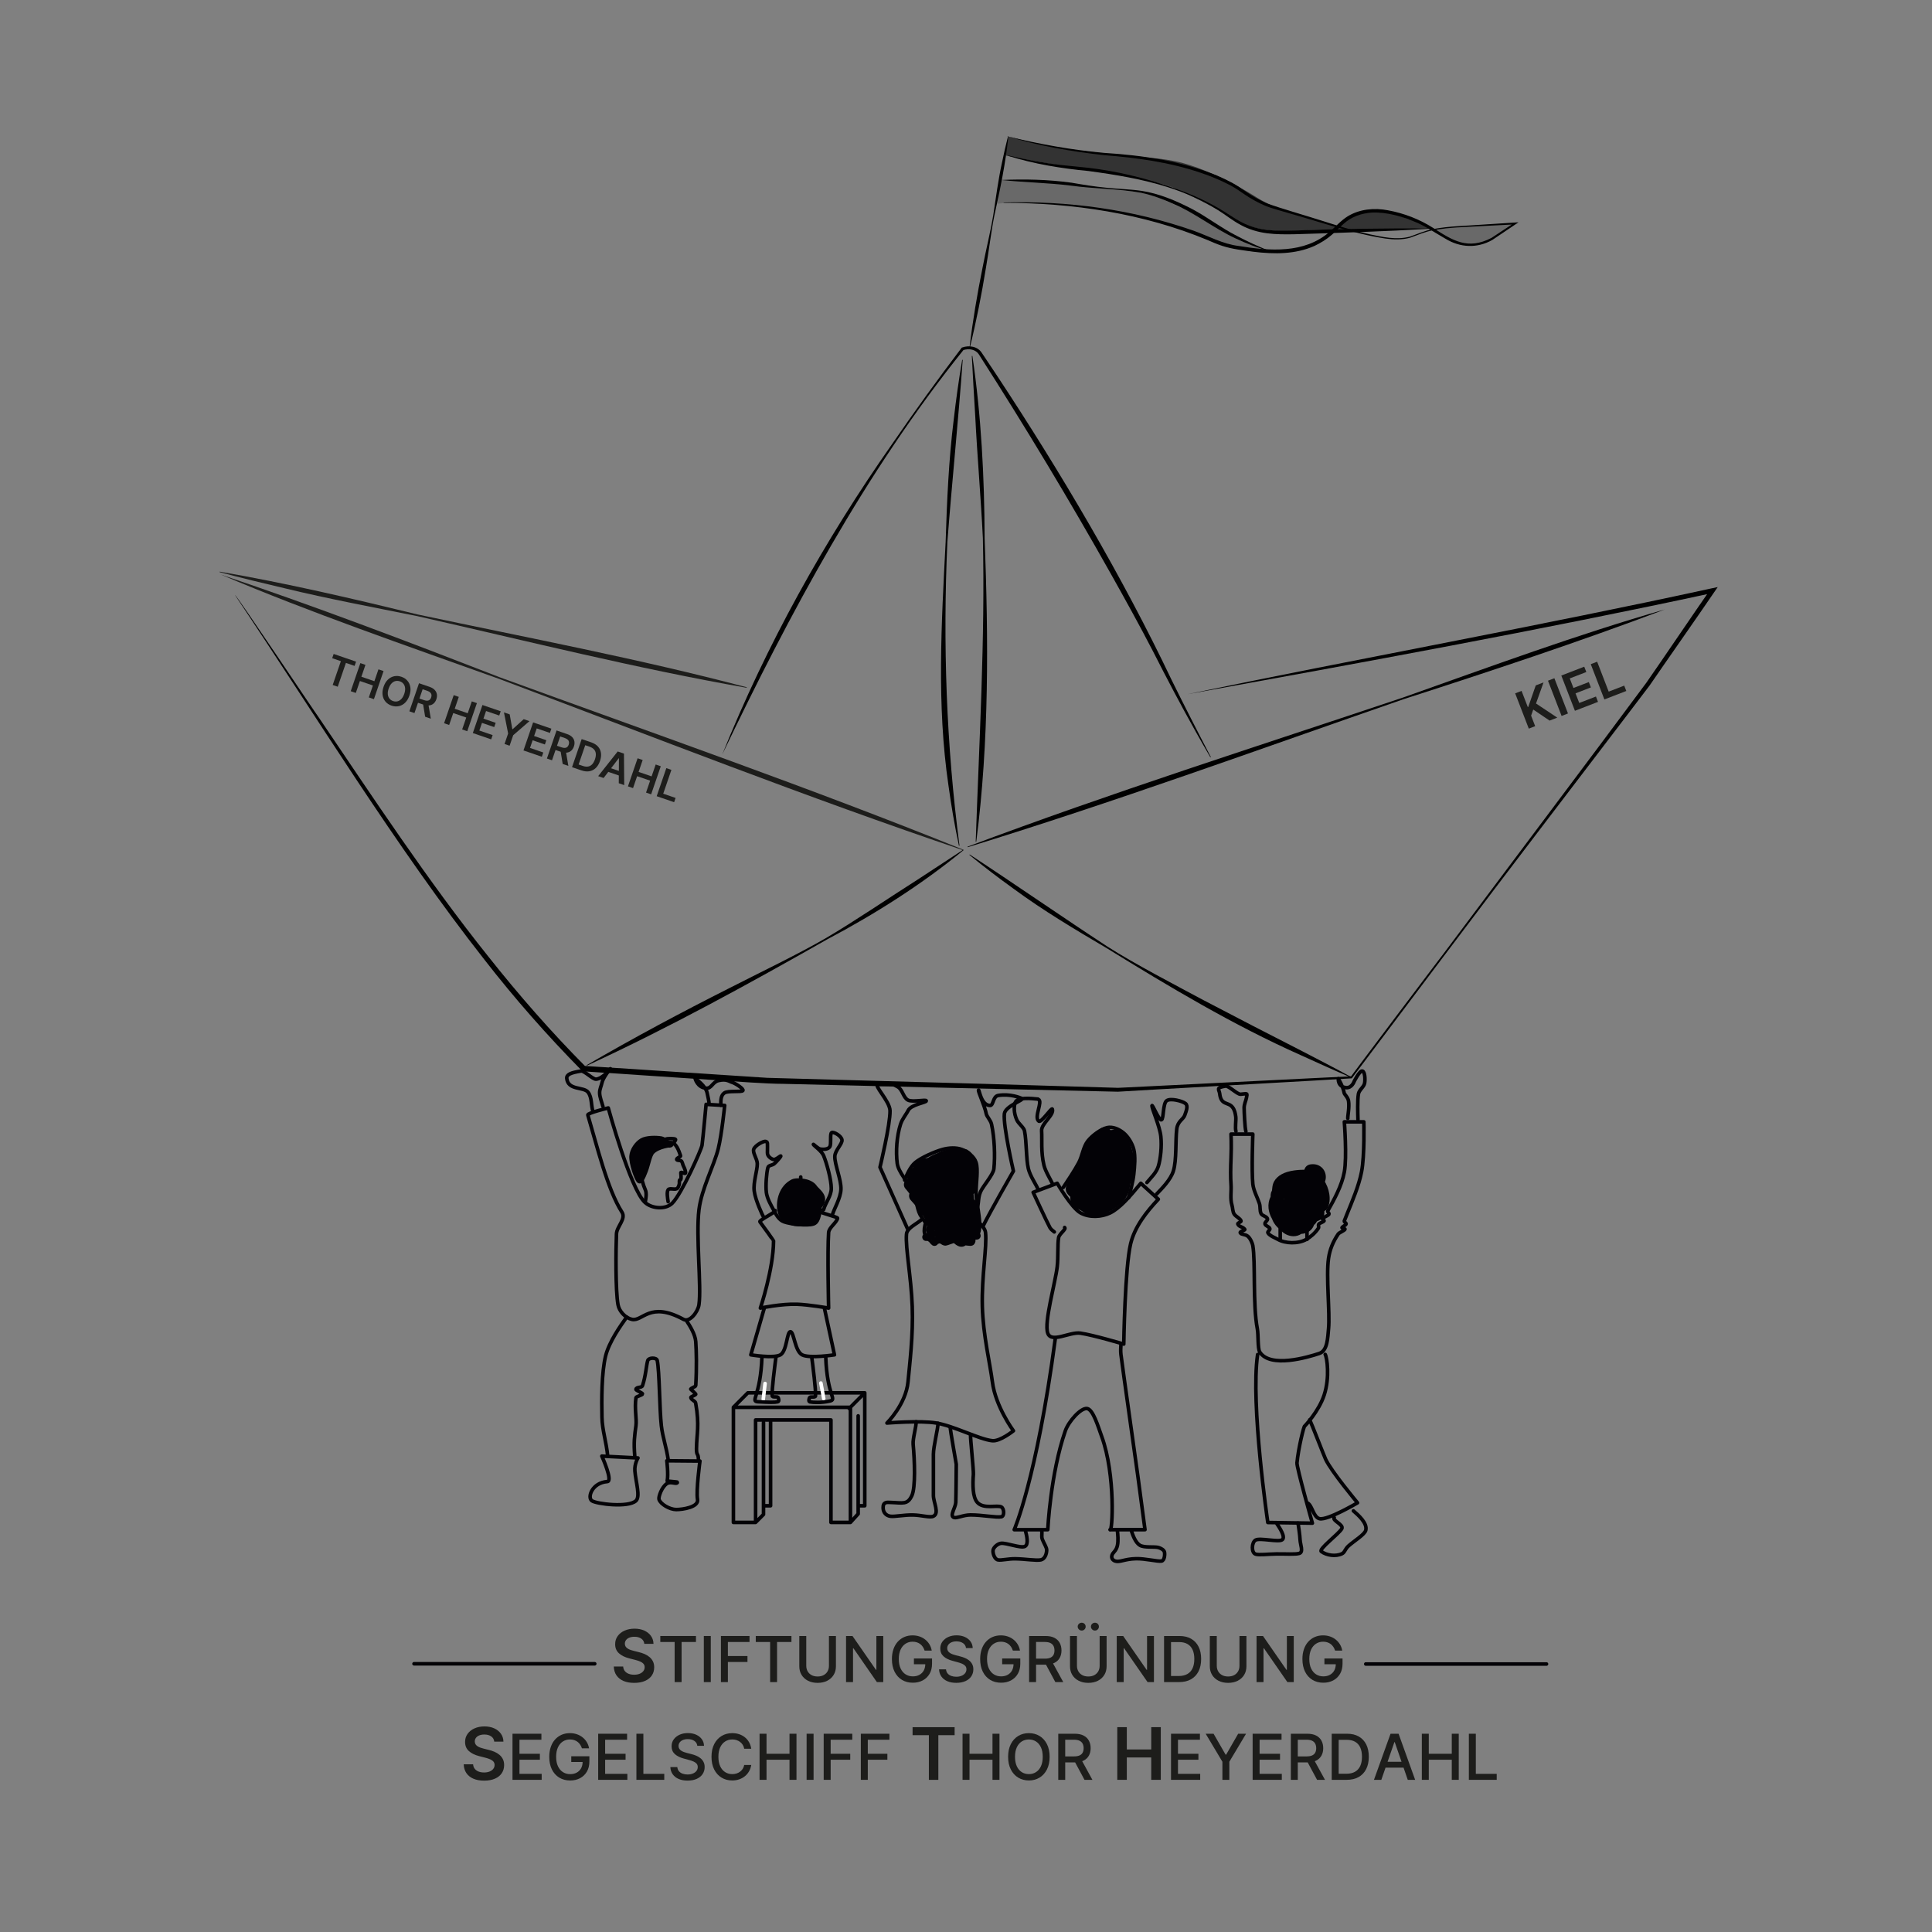 <?xml version="1.0" encoding="UTF-8"?> <svg xmlns="http://www.w3.org/2000/svg" id="Ebene_1" version="1.1" viewBox="0 0 1080 1080"><rect x="0" y="0" width="1080" height="1080" fill="#808080" stroke="none"/><defs><style> .st0, .st1 { stroke: #030206; } .st0, .st1, .st2 { stroke-linecap: round; stroke-linejoin: round; stroke-width: 2px; } .st0, .st2 { fill: none; } .st1, .st3, .st4, .st5 { fill-rule: evenodd; } .st1, .st5 { fill: #030206; } .st6 { fill: #1d1d1b; } .st2 { stroke: #fff; } .st3 { fill: #333; } .st7 { fill: #fff; } .st4 { fill: #696969; } </style></defs><path class="st5" d="M728.95,656.38c-.04-1.19.07-2.26.31-2.89l.5-.96.65-.72.83-.55,1.04-.33c3.05-.51,5.23.43,6.67,1.79,1.79,1.7,2.49,4.24,2.09,6.49-.1.58-.28,1.14-.52,1.67l-.99,1.55-1.51,1.26-.93.45-1,.29c-.42.09-.84.09-1.23.03l-.66.08-1.31-.27-.04-.02c-.51.21-1.08.29-1.67.23-1.88-.21-3.24-1.91-3.03-3.79l.32-2.9c.06-.51.22-.99.48-1.41h0Z"></path><g><path class="st5" d="M710.27,668.92c.01-.35.02-.72.04-1.09l.21-1.17.52-1.15c.07-.71.15-1.45.26-2.21.6-4.21,3.97-6.89,8.31-8.2,4.94-1.49,10.99-1.22,11.94-1.17,2.95.15,6.16,2.29,8.46,5.68,3.09,4.56,4.41,11.13,2.14,15.69-.39.79-1.05,1.36-1.81,1.66-.02.6-.04,1.21-.08,1.84l-.43,1.46-.76.95c-.23.2-1.27.86-2.89,1.54-.38.7-.83,1.29-1.31,1.74l-.31.2c-.2.59-.46,1.14-.78,1.63-1.2,1.85-3.2,3.24-6.35,3.42-1.3.9-2.81,1.32-4.4,1.32-2.76-.01-5.75-1.46-7.66-4.02l-1.17-.87c-1.63-1.64-2.6-3.25-3.1-4.78-1.11-1.9-1.78-3.94-1.98-5.92-.23-2.3.15-4.55,1.16-6.53h0ZM717.74,670.44v.04c.19-.06.39-.1.58-.14,1.88-1.66,3.85-2.25,5.64-2.24.06,0,.11,0,.17,0-.52-.07-1.07-.09-1.64-.03-1.49.16-3.08.88-4.75,2.37h0Z"></path><path class="st5" d="M724.85,672.66c.08,1.89-1.4,3.49-3.3,3.56-1.89.08-3.49-1.4-3.56-3.3-.2-5.17-.1-8.03.99-10.24,1.13-2.3,3.34-4.15,8.15-6.77,1.03-.57,2.28-.56,3.31.01,1.03.57,1.69,1.62,1.76,2.8l.34,5.83c.11,1.89-1.33,3.51-3.22,3.62-1.89.11-3.51-1.34-3.62-3.22v-.05c-.23.25-.41.51-.55.8-.73,1.49-.43,3.45-.29,6.95h0Z"></path><path class="st0" d="M505.7,659.7c1.01-2.49,3.02-7.47,6.01-9.9,3.53-2.85,10.82-6.03,15.15-7.24,3.48-.97,7.7-1.2,10.82,0,3.13,1.21,6.82,3.83,7.94,7.24,1.32,4.02,0,11.26,0,16.89,0,6.92,4.52,20.51,0,24.61-4.53,4.1-22.65,1.81-27.18,0-3.35-1.34-1.12-7.69,0-10.86"></path><path class="st5" d="M518.19,674.92c-.74-.73-1.13-1.78-.99-2.89.19-1.42,1.22-2.52,2.52-2.86.05-1.18.7-2.28,1.77-2.87,1.3-.71,2.9-.52,3.99.49,1.74,1.61,2.7,2.75,3.65,3.49,1.59.28,3.37.64,6.55,1.26,1.74.33,2.94,1.93,2.76,3.69-.17,1.76-1.64,3.1-3.41,3.1-3.24,0-5.19-.23-6.73-.77,0,.91-.12,1.72-.33,2.38l-.52,1.15-.93,1.13-.93.65-.4.16c.09.3.17.58.22.85.37,1.85-.84,3.66-2.7,4.03-1.85.37-3.66-.84-4.03-2.7-.36-1.84-2.27-4.81-2.51-5.21-.84-1.37-.61-3.15.56-4.26.42-.41.92-.68,1.46-.83h0Z"></path><path class="st5" d="M507.23,659.04c-.1-.48-.1-.99.02-1.49.02-.16.12-1.05.28-1.54l.58-1.22c.37-.58,1.02-1.31,2.33-2.12.03-.84.37-1.67,1-2.29,1.96-1.97,3.49-2.49,4.92-2.75.95-.18,1.89.09,3.38-1.03.52-.38,4.95-2.33,5.39-2.51.23-.1,2.71-1.13,4.71-1.62.76-.19,1.49-.29,2.12-.31h.01s1.02-.55,1.02-.55l1.19-.3,1.26.02,1.19.31c.37.14.79.35,1.22.65l.67-.09,1.07.11,1,.32,1.61,1.1c.38.37.78.84,1.16,1.44,3.1,4.83,2.86,7.97,2.01,9.78-.04.58-.08,1.08-.1,1.54,1.1,3.83.16,8.49,0,9.22-.16.72-.54,1.34-1.05,1.8.11,1.11.21,2.19.29,3.03l.26.12.77.81.38.74.18.71c-.01-.08-.06-.31-.06-.31l.03.1c.41,1.28,1.41,4.51.75,7.93.05.13.09.27.13.41.47,1.72.76,3.81.05,6.71-.51,2.02-2.37,3.83-5.5,4.65-4.23,1.1-11.28.63-15.01-.2-2.89-.64-5.01-.97-5.94-1.22l-.95-.35-.72-.45-.83-.93-.47-1.22v-1.25s.38-1.04.38-1.04l.45-.64.59-.54.77-.44c.24-.11.61-.23,1.1-.36.6-.15,1.27-.63,1.81-.89.35-.16.67-.29.96-.38l1.04-.21.32.03c.2-.4.37-.74.39-.8.78-2.04,1.89-3.74,2.91-5.12-.23-.26-.42-.55-.56-.87-.53-1.18-.35-2.56.47-3.56.1-.13.2-.25.29-.37h0c-.42.14-.87.2-1.31.18l-.43.63-.8.68-1.06.48-1,.14-1.25-.19-1.28-.63s-.1-.07-.14-.1c-.21.02-.43.03-.66.02.37.58.69,1.32.92,2.39.31,1.51-.42,3.05-1.79,3.76-.18.09-.37.17-.56.23-.47.33-1.02.56-1.63.63-1.73.19-3.34-.94-3.73-2.64-.12-.52-.25-1-.38-1.43-1.79-2.02-4.07-4.61-4.39-4.97-.87-.99-1.09-2.36-.62-3.53-.58-.8-1.25-1.63-2.29-2.84-1.22-1.44-1.06-3.61.38-4.84.22-.19.46-.34.71-.47h0ZM528.04,683.78l.36.54c-.11-.22-.23-.39-.36-.54h0ZM522.78,688.12l-.52-.74c.14.29.32.53.52.74h0Z"></path><path class="st5" d="M456.7,663.09c.35.37,1.64,1.71,1.76,1.83,2.16,2.17,2.75,3.91,2.81,5.32l-.17,1.61c-.15.61-.4,1.22-.76,1.84-.69,1.21-2.14,2.55-2.98,5.1-.43,1.29-.33,2.26-.49,2.92l-.37,1.05-.49.78-1.23,1.1-1.35.58c-.48.13-1.08.23-1.84.26-3.94.15-7.22.15-9.06-.54l-1.17-.58-1.15-.98-.49-.69c-.42.02-.84-.04-1.26-.17l-1.1-.55-1.1-1.03c-.72-.9-1.41-2.41-1.73-4.35-.85-5.15.77-13.63,8.05-17.28l1.1-.39c.35-.08.81-.16,1.34-.2,1.53-.12,3.89.03,6.03.6,2.48.67,4.58,2.01,5.65,3.75h0Z"></path><path class="st0" d="M447.61,657.95v2.05"></path><path class="st0" d="M594.36,663.8c2.12-3.16,6.36-9.49,8.66-13.83,2.07-3.91,2.49-8.95,5.13-12.22,2.64-3.27,7.43-6.65,10.74-7.4,3.12-.71,6.67.87,9.14,2.9,2.49,2.03,4.88,5.78,5.77,9.33.96,3.86.48,9.36,0,13.83-.48,4.42-2.08,10.16-2.89,13.03"></path><path class="st5" d="M607.02,640.81c.35-1.34,1.81-5.67,6.32-7.71.75-1.23,1.42-1.88,1.88-2.23l1.48-.7,1.43-.08,1.06.3.81.5.64.64.13.21c.83-.11,1.57-.19,2.24-.21,1.61-.04,2.98.26,4.23,1,1.63.97,3.26,2.91,4.68,7.17,3.81,11.46,2.25,15.79.79,19.72-.46,1.24-.95,2.41-1.12,3.93-.17,1.51-.63,8.58-12.29,14.43-6.9,3.46-9.86,2.32-12.45.69-1.1-.69-2.08-1.71-3.67-2.34-2.15-.86-3.43-2.16-4.16-3.62-.52-1.04-.77-2.21-.74-3.48-1.39-1.29-2.08-2.27-2.35-3.18l-.19-1.39.19-1.28c.2-.69.61-1.55,1.38-2.66,5.9-8.45,6.13-12.89,7.05-15.63.56-1.69,1.3-2.98,2.66-4.11h0ZM604.18,675.28l-.06-.05s.06.06.1.1l-.04-.05h0Z"></path><path class="st0" d="M745.84,848.38c-1.23,1.62,5.56,3.94,4.2,6.23-1.75,2.95-13.08,11.41-11.43,12.66,2.93,2.22,8.04,2.95,11.53,1.29,1.72-.81,1.55-2.52,3.85-4.53,3.24-2.82,8.84-6.23,9.47-8.56,1.07-4-4.24-8.59-6.9-10.89M713.44,851.25c1.77,2.61,5.3,7.84,3.38,9.44-1.92,1.6-12.43-1.14-14.91.21-2.31,1.25-2.51,7.12,0,7.88,1.96.6,6.68-.03,11.54-.11,5.23-.08,10.62.36,12.88-.32,2.43-.73.54-4.97.43-7.45-.13-2.85-.83-7.39-1.18-9.66M730.75,840.08c2.83,1.2,3.33,8.1,6.93,8.89,4.48.98,21.18-8.89,21.18-8.89,0,0-14.66-17.53-17.84-24.38-.99-2.13-7.84-19.95-8.9-22.04M703.01,757.19c-4.04,27.6,5.7,93.9,5.7,93.9l24.92.37s-8.83-31.23-8.61-33.69c.75-8.21,3.93-21.08,4.33-20.59,0,0,7.86-8.14,10.88-17.39,3.22-9.85,1.6-20.89.56-22.68M700.34,634s-.76,20.48,0,27.87c.38,3.67,2.5,7.34,3.67,10.87.64,1.93.1,3.82.92,5.64.59,1.3,2.92,1.42,3.58,2.83.45.97-1.74,2.01-1.37,3.06.31.93,2.08,1.43,2.66,2.33.56.88-1.51,1.78-1.02,2.61.91,1.56,4.35,2.92,5.51,3.58,4.23,2.4,11.39,2.65,16.04,0,2.17-1.24,4.87-3.52,6.63-6.19.49-.75-.27-1.53.29-2.33.42-.58,2.53-1.17,2.9-1.77.27-.43-1.16-.86-.89-1.29.53-.81,3.16-1.61,3.61-2.4.37-.66-.98-1.31-.63-1.94,3.53-6.27,7.81-13.97,9.25-21.71,1.54-8.29,0-28.04,0-28.04h10.9s.52,18.86-1.29,28.04c-1.54,7.87-5.21,16.34-8.16,23.65-.51,1.27-1,2.51-1.46,3.69-.23.6,1.24,1.18.98,1.77-.29.67-1.91,1.35-2.27,2.01-.15.29,1.83.57,1.68.86-.5.91-3.2,1.8-3.81,2.7-2.97,4.38-4.69,8.74-5.4,13.56-1.47,10.06.86,30.57,0,39.43-.47,4.87-.52,12.19-5.14,13.74-6.41,2.15-27.62,8.44-33.34-.84-1.16-1.88-.71-9.71-1.32-12.9-2.64-13.87-.95-37.38-2.54-46.61-.15-.9-1.21-3.86-2.8-5.16-1.51-1.23-3.53-.79-4.18-1.86-.58-.96,3.08-1.4,2.46-2.08-1.53-1.66-3.05-1.14-3.87-2.87-.28-.58,2.03-1.17,1.82-1.77-.5-1.41-2.76-2.3-3.76-3.69-1.03-1.45-.8-3.41-1.35-5.21-1.06-3.45-.23-7.92-.5-11.37-.31-3.96-.24-9.39,0-14.96.31-7.26,0-13.28,0-13.28h12.18ZM624.66,855.91c.18,1.75.55,5.24.01,7.88-.22,1.07-.66,2.48-1.98,3.86-2.11,2.2-1.3,4.35.69,4.99,2.57.83,5.19-1.16,11.64-1.32,5.11-.13,12.09,1.69,14.27,1.32,1.72-.29,1.94-3.73,1.66-4.99s-2-2.19-3.36-2.57c-2.3-.65-7.91.24-10.43-1.29-2.51-1.53-3.94-5.77-4.65-7.88M573.2,855.59c.67,2.56,2,7.66-.26,8.85-2.27,1.19-10.4-2.07-13.37-1.72-1.93.22-4.15,2.26-4.43,3.8-.29,1.55.73,5.06,2.72,5.47,1.89.38,5.65-.68,9.72-.62,5.49.08,11.53,1.14,14.22.62,2.24-.44,3.25-3.18,3.31-5.47.04-1.47-1.54-3.74-2.41-5.95-.74-1.88.11-3.73-.47-4.99M589.87,748.62c-10.49,78.48-22.92,106.49-22.92,106.49h18.76s1.47-31.18,9.78-55.18c1.91-5.52,8.79-13.06,12.19-12.55,3.39.51,6.16,10.09,8.17,15.6,7.9,21.6,5.97,54.48,4.65,52.12h19.56s-2.63-20.06-4.01-30.08c-2.24-16.33-7.88-55.69-9.45-67.89-.23-1.75-.08-4.13,0-5.31"></path><path class="st0" d="M531.15,797.92c0,1.12,3.41,20.6,3.41,20.6,0,0-.1,16.69-.27,21.34-.11,2.83-3.67,7.6-.98,8.44,1.61.51,5.18-1.44,9.23-1.44,6.62,0,14.53,1.61,17.27,1.01,1.76-.39,1.55-4.51,0-5.44-2.25-1.33-9.9,1.41-13.49-2.58-2.64-2.93-2.63-9.95-2.19-15.76.16-2.1-1.76-20.36-1.59-21.9M512.08,794.79c.28,2.41-1.94,9.34-1.62,12.65.84,8.98,1.38,24.06-.7,28.56-2.49,5.38-4.99,4.06-12.18,3.86-1.66-.05-4.01-.42-3.92,3.08.07,2.83,1.93,4.31,3.92,4.64,2.43.4,7.75-.81,12.88-.69,4.77.11,9.38,1.62,11.32.69,3.48-1.66,0-7.72,0-11.58v-23.06c0-4.45,2.57-14.2,2.57-17.3M427.31,731.01c-2.53,8.78-7.6,26.35-7.6,26.35,0,0,12.86,2.16,16.55,0,3.68-2.15,3.56-12.93,5.58-12.93s2.44,10.78,6.54,12.93c4.1,2.16,18.09,0,18.09,0,0,0-3.79-17.56-5.68-26.35M458.5,677.3c-.18.66,9.91,3.04,9.73,3.69-.75,2.79-4.83,5.17-5.03,8.04-.72,10.41,0,42.2,0,42.2,0,0-10.88-1.9-17.63-2.15-8.67-.32-20.52,2.15-20.52,2.15,0,0,7.3-21.79,7.37-37.48,0-.27-5.29-7.68-7.64-10.78-.6-.78,9.11-5.47,8.6-6.27M426.95,680.56c-.68-1.1-4.73-9.76-5.34-14.77-.6-5.01,1.76-11.36,1.72-15.27-.03-2.79-2.75-6.07-1.97-8.15.78-2.07,5.4-4.65,6.67-4.29s.98.64.96,6.44c-.01,1.93,2.18,3.36,3.42,3.64,1.25.29,3.99-2.32,4.06-1.92.07.39-2.43,3.21-3.63,4.28-1.04.93-3.21.8-3.58,2.15-.74,2.68-1.36,10.05-.86,13.94.43,3.37,2.55,7.02,3.85,9.41M432.26,676.03c1.59,2.91,3.07,5.91,5.93,6.94,3.74,1.37,13.09,2.36,16.52,1.23,2.83-.94,3.04-4.52,3.99-8.02M460.41,676.18c1.13-4.1,4.29-7.63,4.29-11.82,0-5.02-2.62-14.22-4.28-18.32-1.07-2.62-5.44-5.63-5.72-6.24-.29-.61,2.48,2.36,4.01,2.57,1.52.22,4.15.19,5.13-1.28,1.04-1.54-.07-7.3,1.07-7.95,1.13-.64,5.47,1.87,5.76,4.08.29,2.22-3.93,5.87-4,9.22-.1,4.61,3.64,13.02,3.42,18.44-.2,4.96-3.84,10.86-4.75,14.12M390.44,815.89c-.12-3.97-1.14-1.75-1.1-6.09.08-8.33,1.79-12.86-.47-25.51-.2-1.16-2.44-1.67-2.69-2.99-.14-.76,3.27-1.44,2.69-2.08-.78-.85-1.67-1.72-2.69-2.6-.52-.45,2.71-1.37,2.75-2.05.6-10.37.36-19.28,0-24.57-.28-4.11-3.35-8.93-4.93-11.34M350.33,736.27c-3.27,4.57-9.81,13.72-11.79,21.71-2.3,9.33-2.24,24.93-2.04,34.27.15,7.31,2.46,13.72,3.21,21.72M354.84,813.97c-.67-7.85-.1-11.39.66-17.02.51-3.69-.9-9.51,0-15.64.1-.65,3.6-1.42,3.66-2.08.07-.63-3.77-1.98-3.66-2.6.26-1.51,3.19-.67,3.66-2.05,1.8-5.21,2.17-11.68,2.95-14.07.55-1.68,4.93-1.73,5.29,0,1.27,6.07,1.25,27.09,2.29,36.43.73,6.64,2.82,11.73,3.93,19.64M336.43,813.97s6.35,13.98,3.07,14.23c-8.63.65-11.3,8.95-8.63,10.74,2.67,1.79,20.34,3.99,24.63,0,2.57-2.38-.1-10.48-.59-16.61-.33-4.1,1.73-7.32,1.73-7.32l-20.21-1.03h0ZM372.76,816.59s.94,7.62.21,11.22c-.06.25,5.87.52,5.78.77-.52,1.53-3.68-.74-5.99.78-2.82,1.85-4.79,7.46-4.36,8.82.84,2.67,6.03,5.67,9.62,5.67s12.67-1.33,11.9-5.67c-.88-4.96,1.36-21.44,1.36-21.44l-18.53-.16h0ZM409.98,851.04v-64.34h65.42v64.34h-10.89v-57.28h-42.13v57.28h-12.39,0ZM409.98,786.7c2.69-2.7,8.08-8.11,8.08-8.11h65.35s-5.82,5.83-8.72,8.75M483.41,778.59v63.15M430.76,794.05v47.69M430.76,841.74h-3.71M483.41,841.74h-3.71M475.39,851.04c1.44-1.59,4.33-4.77,4.33-4.77v-54.8M422.37,851.04c1.48-1.48,4.44-4.45,4.44-4.45v-51.36"></path><path class="st2" d="M427.68,773.38c-.33,2.93-.66,5.86-1,8.8M458.88,773.13c.54,2.91,1.07,5.81,1.6,8.71"></path><path class="st0" d="M331.49,621.4c-.58-1.82-.71-3.76-.96-5.59-.26-1.95-.65-3.79-1.84-5.3-2.44-3.09-11.14-.9-11.86-7.62-.24-2.24,2.23-3.27,8.01-4.18,1.73-.27,6.54,4.7,8.36,4.56,3.86-.29,7.99-5.84,7.99-5.84,0,0-4.12,4.9-4.71,7.92-.31,1.59-1.32,3.53-1.29,5.59.05,2.48,1.21,5.12,1.84,7.53M396.43,617.32c-.13-2.26-.79-4.43-1.15-6.39-.74-3.99-6.7-8.04-6.7-8.04,0,0,1.21,5.02,6.14,5.43,3.12.25,3.48-3.46,6.97-4.29,4.57-1.08,6.09.63,7.59,1.01,1.48.38,6.71,3.63,5.99,4.61-.72.98-8.27-.1-10.32,1.29-2,1.36-2.09,4.06-1.98,7.01M405.11,617.94s-1.64,16.21-3.58,24.09c-2.4,9.72-9.33,22.34-10.8,34.21-1.8,14.55,1.44,42.87,0,53.09-.56,3.94-5.17,10.1-8.66,8.2-19-10.34-22.76,1.37-28.86,0-3.66-.82-7.08-4.5-7.74-8.2-1.44-7.96-1.22-30.94-.86-39.57.17-4.2,5.52-8.35,3.03-12.22-8.01-12.49-13.99-37.23-19.05-54.26-.32-1.09,11.43-3.94,11.43-3.94,0,0,12.4,45.42,20.52,52.82,3.98,3.63,11.66,4.03,15.26.43,5.32-5.32,16.31-30.06,16.64-32.37.51-3.65,2.27-22.88,2.27-22.88l10.4.62h0Z"></path><path class="st0" d="M425.93,758.41c-.74,22.25-6.82,24.94-2.14,25.19,6.27.34,9.2.42,11.04,0,.81-.19.53-1.95,0-2.52-.54-.56-3.14.25-3.19-.86-.18-3.78,1.37-15.8,2.14-21.82M461.59,758.47c.75,22.25,6.72,23.73,2.14,24.76-4.53,1.01-9.2.77-11.03.43-.82-.16-.53-1.96,0-2.52.53-.56,3.14.25,3.19-.86.18-3.78-1.37-15.8-2.14-21.81M690.9,632.4c-.58-1.82.15-6.33-.1-8.17-.26-1.95-.65-3.79-1.84-5.3-2.44-3.09-6.43-.9-7.15-7.62-.24-2.24-2.48-3.26,3.3-4.18,1.74-.27,6.54,4.69,8.37,4.56,3.86-.3,3.88-.94,3.28,2.08-.31,1.59-1.32,3.53-1.29,5.59.05,2.47.36,10.7.99,13.11M753.43,625.16c-.09-1.46.97-6.06.42-9.69-.31-2.02-2.3-3.74-2.43-4.43-.74-3.99-3.28-8.04-3.28-8.04,0,0-.49,4.59,4.43,5,3.12.25,4.4-3.43,4.4-3.43,0,0,3.09-6.24,4.59-5.86,1.48.37,1.65,4.63,1.28,6.75-.36,2.13-3.04,3.74-3.46,6.01-.62,3.39-.37,11.36-.27,14.3M360.72,671.74c.3-1.54.91-4.64,0-6.67-2.4-5.41-4.34-15.55-1.97-19.96,2.37-4.4,12.58-6.62,16.2-6.46,3.08.14,4.52,4.62,5.5,7.45.19.54-2.58,1.31-2.14,2.18.27.54,2.33.26,2.7.86.62,1,.56,1.83,1.19,3.01.64,1.2,1.11,2.76,1.05,3.47-.09,1.01-2.66-.93-2.66,0,0,.8.37,2.94-.07,3.77-.31.59-.6-.12-.69.45-.09.52-.08.6-.04,1.07.09,1.14-.5,2.55-.98,3.18-1.08,1.45-4.43-.28-5.32.99-.89,1.28-.29,4.87,0,6.67"></path><path class="st1" d="M356.89,660.25c-1.41-1.35-4.38-10.08-4.11-13.9.25-3.56,2.91-7.34,5.73-9.03,2.83-1.69,8.48-1.6,11.26-1.1,2.23.39,5.44,4.06,5.44,4.06,0,0-7.2.64-10.34,3.96-1.51,1.6-2.43,7.03-3.64,10.19-1.51,3.96-2.94,7.16-4.34,5.82h0Z"></path><path class="st0" d="M374.23,640.55c-.94,0-2.78-3.03-2.22-3.64.57-.6,5.25-.6,5.62,0,.37.61-2.46,3.64-3.4,3.64h0ZM715.65,685.58v7.24M730.63,685.58v7.24M580.43,665.23c-.92-2.69-4.58-7.66-5.58-11.95-1.29-5.51-.93-14.94-2.14-21.13-.37-1.89-3.39-4.03-4.33-6.14-1.78-4-1.63-7.91-.81-9.84,1.26-2.96,8.88-2.16,12.69-1.77M589.36,688.66c-.94-.75-1.92-1.46-2.48-2.5-1.97-3.69-9.34-19.64-9.34-19.64,0,0,8.96-3.37,13.45-5.05M580.46,614.57c2.67,1.05-2.7,10.11.26,12.18,1.4.98,7.17-7.85,7.54-6.77,1.16,3.36-6.27,8.1-5.99,12.17.32,4.65-.48,11.8,1.29,19.18.89,3.71,4.02,8.44,5.04,11M590.99,661.46s8.04,13.78,12.99,16.54c4.86,2.71,11.68,2.45,16.67,0,5.38-2.63,11.16-9.4,16.34-15.67.24-.29.72-.87.72-.87l9.8,8.91M641.14,661.03c2.23-2.7,5.29-5.52,6.36-9.05,1.3-4.3,2.01-11.16,1.42-16.72-.59-5.64-5.03-15.56-4.98-17.1.05-1.54,3.91,8.33,5.29,7.85,1.38-.48.73-9.21,2.98-10.74,2.24-1.52,8.81.24,10.49,1.6,1.68,1.36.29,4.48-.41,6.54-.82,2.39-3.96,3.24-4.49,7.78-.77,6.66-.01,17.33-1.87,23.36-1.55,5.04-6.54,9.93-9.27,12.81M647.52,670.38c-6.54,6.93-13.21,15.35-15.48,24.84-3.22,13.5-3.85,56.14-3.85,56.14,0,0-17.13-5.09-24.21-6.11-6.03-.87-16.26,5.77-18.28,0-2.17-6.19,4.28-28.25,5.29-37.16.62-5.4.11-12.64.79-16.29.4-2.15,4.46-4.73,3.35-5.63"></path><path class="st0" d="M515.07,680.13c-2.5-3.17-2.24-8.34-4.91-13.96-2.52-5.31-8-11.02-8.61-15.82-.85-6.74-.27-15.3,1.86-21.91.99-3.07,3.33-5.72,4.19-7.57,1.63-3.51,10.21-4.48,10.21-5.47s-7.54.89-10.21-.43c-2.68-1.32-3.06-6.01-5.84-7.48-2.78-1.47-1.7-1.43-10.84-1.31-3.09.04,6.49,9.31,6.61,14.68.17,7.72-5.61,31.63-5.61,31.63l15.48,34.6M544.71,674.41c-3.46,4.39-5.44,8.48-9.7,10.18-4.26,1.7-12.55.74-15.87,0-1.96-.44-2.62-2.62-4.07-4.46M549.55,685.39c3.79-7.85,16.96-30.75,16.96-30.75,0,0-5.84-25.31-5.05-32.06.5-4.29,11.11-7.7,9.78-8.47-.91-.53-6.59-2.8-13.2-1.74-3.09.5-2.58,5.6-4.59,5.6-5.1,0-6.1-9.35-6.45-8.59-.36.77,3.43,8.66,4.31,13.2.32,1.65,2.48,3.64,2.96,5.86,1.66,7.64,2.07,17.83,1.32,24.92-.34,3.31-6.07,9.65-7.46,12.82-1.84,4.18-.49,8.07-2.99,11.24M515.52,680.65c.68,2.02-8.42,4.94-8.78,9.16-.67,7.78,2.6,23.91,3.21,40.48.59,16-1.46,32.42-2.36,42.13-1.16,12.56-11.78,23.07-11.78,23.07,0,0,18.57-1.53,27.66,0,9.82,1.65,24.09,9.17,31.27,9.89,4.32.44,11.78-5.55,11.78-5.55,0,0-10.03-13.52-11.78-27.41-1.26-10-5.21-26.25-5.61-42.13-.44-16.9,2.69-33.38,1.77-41.41-.46-4.01-7.75-8.14-6.89-9.93"></path><path class="st5" d="M522.58,691.42c.65-.29,1.44-.44,2.09-.64l.7-.12.6.04,1.22.43c.39.2,1.09.65,1.42.86.48-.14,1.18-.46,1.84-.7.94-.34,1.81-.58,2.27-.6.23-.01.49-.1.71-.12l1.06.08.61.24.59.45c.53.55.98.93,1.37,1.16.09.06.21.11.29.14l.16-.13.46-.29.6-.23,1.14-.12c.28,0,.67.04,1.07.08.02-1.19.55-3.04,5.16-3.29,1.18-.06,2.19.85,2.26,2.03.06,1.18-.85,2.19-2.03,2.25-.32.02-.64.06-.92.1.04.36.06.75.01,1.03l-.25.77-.46.71-.36.35-.52.31-.62.19-.65.05c-.6,0-2.1-.19-2.65-.26-.59.41-1.39.81-2.5.76-.93-.04-2.26-.43-4.01-2.02-.09.01-.18.02-.25.03-.1.03-.99.32-1.58.54-1.09.41-2.21.77-2.74.83l-.95-.08-.94-.35c-.38-.2-1.06-.63-1.41-.86-.45.13-.94.27-1.07.31l-.25.36-.48.41-.56.25-.61.1-.58-.07-.6-.23-.9-.77c-.25-.29-.57-.75-1.01-1.17-.32-.31-.73-.65-1.33-.56-1.17.17-2.26-.65-2.42-1.82-.17-1.17.64-2.26,1.82-2.43,2.03-.29,3.56.5,4.7,1.52.16.14.32.31.49.49h0ZM524.39,695.24s.05-.06.07-.09l-.07.09h0ZM521.01,692.69c-.14.14-.27.3-.38.53l.38-.53h0Z"></path></g><g><path class="st6" d="M360.18,918.94c-.13-1.26-.7-2.23-1.69-2.93-.99-.7-2.28-1.05-3.86-1.05-1.11,0-2.07.17-2.86.5-.8.34-1.4.79-1.83,1.37-.42.58-.64,1.23-.65,1.97,0,.61.14,1.15.42,1.6.28.45.67.83,1.16,1.14s1.03.57,1.62.78c.59.21,1.19.39,1.8.53l2.76.69c1.11.26,2.18.61,3.21,1.05,1.03.44,1.96,1,2.77,1.67.82.67,1.47,1.48,1.95,2.43.48.95.72,2.06.72,3.34,0,1.73-.44,3.24-1.32,4.55-.88,1.31-2.15,2.33-3.82,3.06s-3.67,1.1-6.03,1.1-4.28-.35-5.96-1.06c-1.68-.71-3-1.75-3.94-3.11-.94-1.36-1.46-3.02-1.53-4.97h5.25c.08,1.03.39,1.88.95,2.56.56.68,1.28,1.19,2.18,1.52.9.34,1.9.5,3.01.5s2.18-.17,3.06-.53c.88-.35,1.56-.84,2.06-1.47.5-.63.75-1.36.76-2.21,0-.77-.24-1.4-.68-1.91-.44-.5-1.06-.92-1.85-1.26-.79-.34-1.71-.65-2.77-.91l-3.35-.86c-2.43-.62-4.34-1.57-5.74-2.84s-2.11-2.96-2.11-5.07c0-1.74.47-3.25,1.42-4.56s2.23-2.32,3.86-3.04c1.63-.72,3.48-1.09,5.54-1.09s3.92.36,5.5,1.09c1.58.72,2.82,1.73,3.72,3,.9,1.28,1.37,2.75,1.4,4.41h-5.13Z"></path><path class="st6" d="M369.11,917.88v-3.35h19.94v3.35h-8.04v22.42h-3.88v-22.42h-8.03Z"></path><path class="st6" d="M397.33,914.53v25.77h-3.89v-25.77h3.89Z"></path><path class="st6" d="M403,940.3v-25.77h15.98v3.35h-12.09v7.85h10.95v3.33h-10.95v11.24h-3.89Z"></path><path class="st6" d="M422.48,917.88v-3.35h19.94v3.35h-8.04v22.42h-3.88v-22.42h-8.03Z"></path><path class="st6" d="M463.39,914.53h3.9v16.95c0,1.8-.42,3.4-1.27,4.79-.85,1.39-2.04,2.48-3.57,3.27-1.53.79-3.33,1.19-5.4,1.19s-3.85-.4-5.39-1.19c-1.53-.79-2.73-1.88-3.57-3.27-.85-1.39-1.27-2.98-1.27-4.79v-16.95h3.89v16.63c0,1.17.26,2.2.77,3.11.52.91,1.25,1.62,2.2,2.13.95.52,2.07.77,3.37.77s2.44-.26,3.39-.77c.95-.52,1.68-1.23,2.19-2.13.51-.91.76-1.94.76-3.11v-16.63Z"></path><path class="st6" d="M493.75,914.53v25.77h-3.57l-13.1-18.9h-.24v18.9h-3.89v-25.77h3.6l13.11,18.92h.24v-18.92h3.85Z"></path><path class="st6" d="M516.85,922.67c-.24-.76-.57-1.45-.98-2.06-.41-.61-.89-1.13-1.45-1.56-.56-.43-1.2-.76-1.92-.99s-1.5-.34-2.36-.34c-1.45,0-2.76.37-3.93,1.12-1.17.75-2.09,1.84-2.76,3.28s-1.01,3.2-1.01,5.28.34,3.85,1.02,5.3c.68,1.44,1.61,2.54,2.79,3.28,1.18.75,2.53,1.12,4.04,1.12,1.4,0,2.62-.28,3.67-.86,1.04-.57,1.85-1.38,2.43-2.42.57-1.04.86-2.28.86-3.69l1.01.19h-7.37v-3.21h10.13v2.93c0,2.16-.46,4.04-1.38,5.63-.92,1.59-2.19,2.82-3.8,3.68-1.62.86-3.46,1.3-5.54,1.3-2.33,0-4.38-.54-6.13-1.61-1.76-1.07-3.13-2.6-4.11-4.57-.98-1.97-1.47-4.32-1.47-7.04,0-2.06.29-3.9.86-5.54s1.37-3.03,2.41-4.17c1.04-1.15,2.26-2.02,3.66-2.63s2.94-.91,4.61-.91c1.39,0,2.69.21,3.89.62,1.2.41,2.28.99,3.22,1.75.94.75,1.73,1.65,2.35,2.69.62,1.04,1.04,2.18,1.26,3.44h-3.99Z"></path><path class="st6" d="M540,921.3c-.13-1.19-.69-2.12-1.66-2.77-.97-.66-2.2-.99-3.67-.99-1.06,0-1.97.17-2.74.5-.77.33-1.37.78-1.79,1.36-.42.58-.64,1.23-.64,1.96,0,.61.15,1.14.43,1.58.29.45.67.82,1.15,1.11.47.3.98.55,1.53.74.54.2,1.07.36,1.57.48l2.52.65c.82.2,1.67.47,2.53.82.86.34,1.67.8,2.4,1.36.74.56,1.34,1.26,1.79,2.09.46.83.69,1.82.69,2.98,0,1.46-.38,2.75-1.13,3.89-.75,1.13-1.84,2.03-3.26,2.68-1.42.65-3.14.98-5.15.98s-3.6-.31-5.01-.92c-1.41-.61-2.51-1.48-3.31-2.61s-1.24-2.47-1.32-4.02h3.9c.08.93.38,1.7.91,2.32.53.62,1.22,1.07,2.05,1.37.83.3,1.75.45,2.75.45,1.1,0,2.08-.17,2.94-.52s1.54-.83,2.03-1.46c.5-.62.74-1.36.74-2.2,0-.76-.22-1.39-.65-1.88-.43-.49-1.02-.89-1.75-1.21-.73-.32-1.56-.6-2.48-.84l-3.04-.83c-2.06-.56-3.7-1.39-4.9-2.48-1.2-1.09-1.81-2.53-1.81-4.33,0-1.49.4-2.78,1.21-3.89.81-1.11,1.9-1.97,3.27-2.59s2.93-.92,4.66-.92,3.29.31,4.62.92,2.39,1.45,3.16,2.52,1.17,2.3,1.21,3.68h-3.75Z"></path><path class="st6" d="M566.18,922.67c-.24-.76-.57-1.45-.98-2.06-.41-.61-.89-1.13-1.45-1.56-.56-.43-1.2-.76-1.92-.99-.72-.23-1.5-.34-2.36-.34-1.45,0-2.76.37-3.93,1.12-1.17.75-2.09,1.84-2.76,3.28-.68,1.44-1.01,3.2-1.01,5.28s.34,3.85,1.02,5.3c.68,1.44,1.61,2.54,2.79,3.28,1.18.75,2.53,1.12,4.04,1.12,1.4,0,2.62-.28,3.67-.86,1.04-.57,1.85-1.38,2.43-2.42.57-1.04.86-2.28.86-3.69l1.01.19h-7.37v-3.21h10.13v2.93c0,2.16-.46,4.04-1.38,5.63-.92,1.59-2.19,2.82-3.8,3.68-1.62.86-3.46,1.3-5.54,1.3-2.33,0-4.38-.54-6.13-1.61-1.76-1.07-3.13-2.6-4.11-4.57-.98-1.97-1.47-4.32-1.47-7.04,0-2.06.29-3.9.86-5.54s1.37-3.03,2.41-4.17c1.04-1.15,2.26-2.02,3.66-2.63,1.4-.61,2.94-.91,4.61-.91,1.39,0,2.69.21,3.89.62,1.2.41,2.28.99,3.22,1.75s1.73,1.65,2.35,2.69c.62,1.04,1.04,2.18,1.26,3.44h-3.99Z"></path><path class="st6" d="M575.28,940.3v-25.77h9.18c2,0,3.66.34,4.98,1.03,1.32.69,2.31,1.64,2.96,2.85.65,1.21.98,2.61.98,4.2s-.33,2.96-.99,4.16c-.66,1.2-1.65,2.12-2.97,2.79-1.32.66-2.98.99-4.98.99h-6.96v-3.35h6.61c1.26,0,2.28-.18,3.08-.54.79-.36,1.37-.88,1.74-1.57.37-.69.55-1.51.55-2.48s-.19-1.82-.56-2.53c-.37-.71-.96-1.26-1.75-1.64-.79-.38-1.83-.57-3.11-.57h-4.88v22.43h-3.89ZM588,928.67l6.37,11.63h-4.43l-6.24-11.63h4.3Z"></path><path class="st6" d="M614.7,914.53h3.9v16.95c0,1.8-.42,3.4-1.27,4.79-.85,1.39-2.04,2.48-3.57,3.27-1.54.79-3.33,1.19-5.4,1.19s-3.85-.4-5.38-1.19c-1.54-.79-2.73-1.88-3.57-3.27-.85-1.39-1.27-2.98-1.27-4.79v-16.95h3.89v16.63c0,1.17.26,2.2.77,3.11.52.91,1.25,1.62,2.2,2.13.95.52,2.07.77,3.37.77s2.44-.26,3.39-.77c.95-.52,1.68-1.23,2.19-2.13.51-.91.76-1.94.76-3.11v-16.63ZM604.67,911.5c-.6,0-1.12-.22-1.56-.66s-.67-.95-.67-1.53c0-.63.22-1.15.67-1.57.44-.42.96-.63,1.56-.63.63,0,1.16.21,1.58.63.42.42.64.94.64,1.57,0,.58-.21,1.09-.64,1.53-.42.44-.95.66-1.58.66ZM612.07,911.5c-.6,0-1.12-.22-1.56-.66-.45-.44-.67-.95-.67-1.53,0-.63.22-1.15.67-1.57.44-.42.96-.63,1.56-.63.63,0,1.16.21,1.58.63.42.42.64.94.64,1.57,0,.58-.21,1.09-.64,1.53s-.95.66-1.58.66Z"></path><path class="st6" d="M645.06,914.53v25.77h-3.57l-13.1-18.9h-.24v18.9h-3.89v-25.77h3.6l13.11,18.92h.24v-18.92h3.85Z"></path><path class="st6" d="M659.06,940.3h-8.34v-25.77h8.61c2.53,0,4.69.51,6.5,1.54,1.81,1.03,3.2,2.5,4.17,4.42.97,1.92,1.45,4.21,1.45,6.89s-.49,4.99-1.47,6.92c-.98,1.93-2.39,3.41-4.23,4.45s-4.08,1.55-6.69,1.55ZM654.61,936.9h4.24c1.96,0,3.59-.37,4.89-1.11,1.3-.74,2.27-1.82,2.92-3.23.65-1.41.97-3.14.97-5.18s-.32-3.74-.96-5.15-1.6-2.48-2.86-3.21c-1.27-.73-2.84-1.09-4.72-1.09h-4.48v18.97Z"></path><path class="st6" d="M692.86,914.53h3.9v16.95c0,1.8-.42,3.4-1.27,4.79-.85,1.39-2.04,2.48-3.57,3.27-1.54.79-3.33,1.19-5.4,1.19s-3.85-.4-5.38-1.19c-1.54-.79-2.73-1.88-3.57-3.27-.85-1.39-1.27-2.98-1.27-4.79v-16.95h3.89v16.63c0,1.17.26,2.2.77,3.11.52.91,1.25,1.62,2.2,2.13.95.52,2.07.77,3.37.77s2.44-.26,3.39-.77c.95-.52,1.68-1.23,2.19-2.13.51-.91.76-1.94.76-3.11v-16.63Z"></path><path class="st6" d="M723.22,914.53v25.77h-3.57l-13.1-18.9h-.24v18.9h-3.89v-25.77h3.6l13.11,18.92h.24v-18.92h3.85Z"></path><path class="st6" d="M746.32,922.67c-.24-.76-.57-1.45-.98-2.06-.41-.61-.89-1.13-1.45-1.56-.56-.43-1.2-.76-1.92-.99-.72-.23-1.5-.34-2.36-.34-1.45,0-2.76.37-3.93,1.12-1.17.75-2.09,1.84-2.76,3.28s-1.01,3.2-1.01,5.28.34,3.85,1.02,5.3c.68,1.44,1.61,2.54,2.79,3.28,1.18.75,2.53,1.12,4.04,1.12,1.4,0,2.62-.28,3.67-.86,1.04-.57,1.85-1.38,2.43-2.42.57-1.04.86-2.28.86-3.69l1.01.19h-7.37v-3.21h10.13v2.93c0,2.16-.46,4.04-1.38,5.63-.92,1.59-2.19,2.82-3.8,3.68-1.62.86-3.46,1.3-5.54,1.3-2.33,0-4.38-.54-6.13-1.61-1.76-1.07-3.13-2.6-4.11-4.57-.98-1.97-1.47-4.32-1.47-7.04,0-2.06.28-3.9.86-5.54.57-1.64,1.37-3.03,2.41-4.17,1.04-1.15,2.26-2.02,3.66-2.63s2.94-.91,4.61-.91c1.39,0,2.69.21,3.89.62,1.2.41,2.28.99,3.22,1.75s1.73,1.65,2.35,2.69c.62,1.04,1.04,2.18,1.26,3.44h-3.99Z"></path></g><g><path class="st6" d="M276.29,973.59c-.13-1.26-.7-2.23-1.69-2.93-.99-.7-2.28-1.05-3.86-1.05-1.11,0-2.07.17-2.86.5-.8.34-1.4.79-1.83,1.37-.42.58-.64,1.23-.65,1.97,0,.61.14,1.15.42,1.6.28.45.67.83,1.16,1.14s1.03.57,1.62.78c.59.21,1.19.39,1.8.53l2.76.69c1.11.26,2.18.61,3.21,1.05,1.03.44,1.96,1,2.77,1.67.82.67,1.47,1.48,1.95,2.43.48.95.72,2.06.72,3.34,0,1.73-.44,3.24-1.32,4.55-.88,1.31-2.15,2.33-3.82,3.06s-3.67,1.1-6.03,1.1-4.28-.35-5.96-1.06c-1.68-.71-3-1.75-3.94-3.11-.94-1.36-1.46-3.02-1.53-4.97h5.25c.08,1.03.39,1.88.95,2.56.56.68,1.28,1.19,2.18,1.52.9.34,1.9.5,3.01.5s2.18-.17,3.06-.53c.88-.35,1.56-.84,2.06-1.47.5-.63.75-1.36.76-2.21,0-.77-.24-1.4-.68-1.91-.44-.5-1.06-.92-1.85-1.26-.79-.34-1.71-.65-2.77-.91l-3.35-.86c-2.43-.62-4.34-1.57-5.74-2.84s-2.11-2.96-2.11-5.07c0-1.74.47-3.25,1.42-4.56s2.23-2.32,3.86-3.04c1.63-.72,3.48-1.09,5.54-1.09s3.92.36,5.5,1.09c1.58.72,2.82,1.73,3.72,3,.9,1.28,1.37,2.75,1.4,4.41h-5.13Z"></path><path class="st6" d="M286.49,994.94v-25.77h16.16v3.35h-12.27v7.85h11.42v3.33h-11.42v7.89h12.42v3.35h-16.31Z"></path><path class="st6" d="M325.3,977.32c-.24-.76-.57-1.45-.98-2.06-.41-.61-.89-1.13-1.45-1.56-.56-.43-1.2-.76-1.92-.99s-1.5-.34-2.36-.34c-1.45,0-2.76.37-3.93,1.12-1.17.75-2.09,1.84-2.76,3.28s-1.01,3.2-1.01,5.28.34,3.85,1.02,5.3c.68,1.44,1.61,2.54,2.79,3.28,1.18.75,2.53,1.12,4.04,1.12,1.4,0,2.62-.28,3.67-.86,1.04-.57,1.85-1.38,2.43-2.42.57-1.04.86-2.28.86-3.69l1.01.19h-7.37v-3.21h10.13v2.93c0,2.16-.46,4.04-1.38,5.63-.92,1.59-2.19,2.82-3.8,3.68-1.62.86-3.46,1.3-5.54,1.3-2.33,0-4.38-.54-6.13-1.61-1.76-1.07-3.13-2.6-4.11-4.57-.98-1.97-1.47-4.32-1.47-7.04,0-2.06.29-3.9.86-5.54s1.37-3.03,2.41-4.17c1.04-1.15,2.26-2.02,3.66-2.63s2.94-.91,4.61-.91c1.39,0,2.69.21,3.89.62,1.2.41,2.28.99,3.22,1.75.94.75,1.73,1.65,2.35,2.69.62,1.04,1.04,2.18,1.26,3.44h-3.99Z"></path><path class="st6" d="M334.39,994.94v-25.77h16.16v3.35h-12.27v7.85h11.42v3.33h-11.42v7.89h12.42v3.35h-16.31Z"></path><path class="st6" d="M355.76,994.94v-25.77h3.89v22.42h11.68v3.35h-15.56Z"></path><path class="st6" d="M389.8,975.94c-.13-1.19-.69-2.12-1.66-2.77-.97-.66-2.2-.99-3.67-.99-1.06,0-1.97.17-2.74.5-.77.33-1.37.78-1.79,1.36-.42.58-.64,1.23-.64,1.96,0,.61.15,1.14.43,1.58.29.45.67.82,1.15,1.11.47.3.98.55,1.53.74.54.2,1.07.36,1.57.48l2.52.65c.82.2,1.67.47,2.53.82.86.34,1.67.8,2.4,1.36.74.56,1.34,1.26,1.79,2.09.46.83.69,1.82.69,2.98,0,1.46-.38,2.75-1.13,3.89-.75,1.13-1.84,2.03-3.26,2.68-1.42.65-3.14.98-5.15.98s-3.6-.31-5.01-.92c-1.41-.61-2.51-1.48-3.31-2.61s-1.24-2.47-1.32-4.02h3.9c.08.93.38,1.7.91,2.32.53.62,1.22,1.07,2.05,1.37.83.3,1.75.45,2.75.45,1.1,0,2.08-.17,2.94-.52s1.54-.83,2.03-1.46c.5-.62.74-1.36.74-2.2,0-.76-.22-1.39-.65-1.88-.43-.49-1.02-.89-1.75-1.21-.73-.32-1.56-.6-2.48-.84l-3.04-.83c-2.06-.56-3.7-1.39-4.9-2.48-1.2-1.09-1.81-2.53-1.81-4.33,0-1.49.4-2.78,1.21-3.89.81-1.11,1.9-1.97,3.27-2.59s2.93-.92,4.66-.92,3.29.31,4.62.92,2.39,1.45,3.16,2.52c.77,1.07,1.17,2.3,1.21,3.68h-3.75Z"></path><path class="st6" d="M419.95,977.55h-3.93c-.15-.84-.43-1.58-.84-2.21-.41-.64-.91-1.18-1.51-1.62-.6-.44-1.26-.78-1.99-1.01s-1.51-.34-2.33-.34c-1.48,0-2.81.37-3.98,1.12-1.17.75-2.09,1.84-2.77,3.28-.68,1.44-1.01,3.2-1.01,5.28s.34,3.87,1.01,5.31,1.6,2.53,2.77,3.27,2.5,1.11,3.96,1.11c.81,0,1.59-.11,2.32-.33.73-.22,1.4-.55,1.99-.99.6-.44,1.1-.97,1.52-1.6.42-.63.7-1.36.86-2.18h3.93c-.21,1.28-.61,2.44-1.21,3.5-.6,1.06-1.37,1.98-2.3,2.74-.94.77-2,1.36-3.2,1.78-1.2.42-2.51.63-3.93.63-2.23,0-4.22-.53-5.96-1.59s-3.12-2.58-4.12-4.56-1.5-4.34-1.5-7.08.5-5.11,1.51-7.09c1.01-1.98,2.38-3.49,4.13-4.55s3.73-1.59,5.95-1.59c1.37,0,2.64.2,3.83.58,1.19.39,2.25.96,3.2,1.71.95.75,1.73,1.67,2.35,2.74s1.04,2.31,1.26,3.69Z"></path><path class="st6" d="M424.6,994.94v-25.77h3.89v11.2h12.85v-11.2h3.9v25.77h-3.9v-11.24h-12.85v11.24h-3.89Z"></path><path class="st6" d="M454.79,969.17v25.77h-3.89v-25.77h3.89Z"></path><path class="st6" d="M460.45,994.94v-25.77h15.98v3.35h-12.09v7.85h10.95v3.33h-10.95v11.24h-3.89Z"></path><path class="st6" d="M481.21,994.94v-25.77h15.98v3.35h-12.09v7.85h10.95v3.33h-10.95v11.24h-3.89Z"></path><path class="st6" d="M510.14,969.97v-4.47h23.5v4.47h-9.1v24.98h-5.29v-24.98h-9.1Z"></path><path class="st6" d="M538.07,994.94v-25.77h3.89v11.2h12.85v-11.2h3.9v25.77h-3.9v-11.24h-12.85v11.24h-3.89Z"></path><path class="st6" d="M586.75,982.06c0,2.75-.5,5.11-1.51,7.09-1.01,1.98-2.38,3.49-4.13,4.55s-3.74,1.59-5.96,1.59-4.22-.53-5.97-1.59-3.13-2.58-4.13-4.56c-1.01-1.98-1.51-4.34-1.51-7.08s.5-5.11,1.51-7.09c1.01-1.98,2.38-3.49,4.13-4.55s3.74-1.59,5.97-1.59,4.21.53,5.96,1.59,3.13,2.58,4.13,4.55c1.01,1.98,1.51,4.34,1.51,7.09ZM582.9,982.06c0-2.1-.34-3.86-1.01-5.3-.68-1.44-1.6-2.53-2.77-3.27-1.17-.74-2.49-1.11-3.97-1.11s-2.81.37-3.98,1.11c-1.17.74-2.09,1.83-2.76,3.27-.67,1.44-1.01,3.21-1.01,5.3s.34,3.86,1.01,5.3c.67,1.44,1.6,2.53,2.76,3.27s2.49,1.11,3.98,1.11,2.8-.37,3.97-1.11,2.09-1.83,2.77-3.27c.67-1.44,1.01-3.21,1.01-5.3Z"></path><path class="st6" d="M591.58,994.94v-25.77h9.18c2,0,3.66.34,4.98,1.03,1.32.69,2.31,1.64,2.96,2.85.65,1.21.98,2.61.98,4.2s-.33,2.96-.99,4.16c-.66,1.2-1.65,2.12-2.97,2.79-1.32.66-2.98.99-4.98.99h-6.96v-3.35h6.61c1.26,0,2.28-.18,3.08-.54.79-.36,1.37-.88,1.74-1.57.37-.69.55-1.51.55-2.48s-.19-1.82-.56-2.53c-.37-.71-.96-1.26-1.75-1.64-.79-.38-1.83-.57-3.11-.57h-4.88v22.43h-3.89ZM604.3,983.32l6.37,11.63h-4.43l-6.24-11.63h4.3Z"></path><path class="st6" d="M624.56,994.94v-29.45h5.33v12.47h13.65v-12.47h5.35v29.45h-5.35v-12.51h-13.65v12.51h-5.33Z"></path><path class="st6" d="M654.61,994.94v-25.77h16.16v3.35h-12.27v7.85h11.42v3.33h-11.42v7.89h12.42v3.35h-16.31Z"></path><path class="st6" d="M673.98,969.17h4.42l6.73,11.71h.28l6.73-11.71h4.42l-9.35,15.65v10.12h-3.88v-10.12l-9.35-15.65Z"></path><path class="st6" d="M700.23,994.94v-25.77h16.16v3.35h-12.27v7.85h11.42v3.33h-11.42v7.89h12.42v3.35h-16.31Z"></path><path class="st6" d="M721.59,994.94v-25.77h9.18c2,0,3.66.34,4.98,1.03,1.32.69,2.31,1.64,2.96,2.85.65,1.21.98,2.61.98,4.2s-.33,2.96-.99,4.16c-.66,1.2-1.65,2.12-2.97,2.79-1.32.66-2.98.99-4.98.99h-6.96v-3.35h6.61c1.26,0,2.28-.18,3.08-.54.79-.36,1.37-.88,1.74-1.57.37-.69.55-1.51.55-2.48s-.19-1.82-.56-2.53c-.37-.71-.96-1.26-1.75-1.64-.79-.38-1.83-.57-3.11-.57h-4.88v22.43h-3.89ZM734.31,983.32l6.37,11.63h-4.43l-6.24-11.63h4.3Z"></path><path class="st6" d="M752.78,994.94h-8.34v-25.77h8.61c2.53,0,4.69.51,6.5,1.54,1.81,1.03,3.2,2.5,4.17,4.42.97,1.92,1.45,4.21,1.45,6.89s-.49,4.99-1.47,6.92c-.98,1.93-2.39,3.41-4.23,4.45s-4.08,1.55-6.69,1.55ZM748.33,991.54h4.24c1.96,0,3.59-.37,4.89-1.11,1.3-.74,2.27-1.82,2.92-3.23.65-1.41.97-3.14.97-5.18s-.32-3.74-.96-5.15-1.6-2.48-2.86-3.21c-1.27-.73-2.84-1.09-4.72-1.09h-4.48v18.97Z"></path><path class="st6" d="M772.18,994.94h-4.13l9.27-25.77h4.49l9.27,25.77h-4.13l-7.28-21.09h-.2l-7.3,21.09ZM772.88,984.85h13.39v3.27h-13.39v-3.27Z"></path><path class="st6" d="M794.81,994.94v-25.77h3.89v11.2h12.85v-11.2h3.9v25.77h-3.9v-11.24h-12.85v11.24h-3.89Z"></path><path class="st6" d="M821.1,994.94v-25.77h3.89v22.42h11.68v3.35h-15.56Z"></path></g><line class="st0" x1="231.44" y1="930.06" x2="332.46" y2="930.06"></line><line class="st0" x1="763.48" y1="930.19" x2="864.5" y2="930.19"></line><g><path class="st4" d="M824.21,126.22c-4.14.35-7.97.68-11.9,1.08-1.81.18-2.49.27-3.97.38-5.01.4-5.87.14-6,.49-.48,1.39,10.96,10.47,22.49,8.38,4.85-.88,10.17-3.81,12.59-5.15,1.8-.99,3.49-2.12,5.01-3.13,2.22-1.48,3.33-2.22,3.27-2.5-.28-1.36-9.85-.54-21.5.45Z"></path><path class="st3" d="M563.81,76.37c5.83,1.55,15.89,4.1,26.39,6.08,6.03,1.14,9.05,1.71,12.77,1.96,3.09.21,5.4.16,9.51.74,1.19.17,2.76.43,5.2.7,2.12.24,3.88.37,5.06.45.96.21,2.42.5,4.22.71.55.07,1.14.12,3.62.27,4.99.3,6.19.28,8.76.61.91.12.97.16,1.9.26,1.57.17,2.72.16,5.21.38,0,0,4.14.37,10.5,1.6,9.33,1.8,23.85,7.53,39.28,16.44,6.02,3.48,6.07,3.91,10.98,6.5,3.66,1.92,6.9,3.38,8.04,3.87,6.52,2.8,7.64,1.7,16.98,5.01,1.42.5,4.83,1.52,11.65,3.55,1.51.45,2.28.67,3.33.62,3.49-.17,4.85-2.87,9.2-5.22,2.62-1.42,4.89-1.94,6.08-2.2,3.66-.81,6.41-.51,11.72.08,5.06.56,7.4,1.4,8.07,1.64,1.92.71,1.81.93,3.96,1.72,3.97,1.45,4.91.91,7.73,2.25,2.41,1.14,4.63,2.91,4.41,3.38-.13.27-1.05.07-1.3.02-.71-.14-9.46.16-26.96.75,0,0-19.82.65-26.95.27-.63-.03-2.69-.15-5.49-.18-4.07-.05-7.08.12-8.24.18-8.96.46-15.66.81-23.43-.55-5.17-.9-8.59-2.17-10.25-2.84-3.84-1.55-6.5-3.22-7.51-3.84-9.29-5.76-24.7-13.36-31.3-16.2-6.1-2.62-13.65-4.12-28.77-7.11-18.33-3.63-25.42-3.83-49.94-8.26-6.74-1.22-12.23-2.29-15.76-3-.12-1.34-.17-2.96.02-4.8.24-2.36.78-4.34,1.31-5.84Z"></path><path class="st4" d="M559.55,100.72c4.84.19,15.62.66,25.23,1.52,4.41.39,9.38.9,9.38.9,4.37.45,6.12.67,9.69,1.05,5.79.62,8.8.85,12.77,1.22,15.38,1.43,23.06,2.15,28.05,3.95,4.02,1.45,9.8,4.09,13,5.55,1.7.77,4.44,2.03,7.37,3.5,7.89,3.96,8.46,5.16,14.67,8.44,7.51,3.97,11.17,4.6,21.56,10.37,3.93,2.18,4.94,2.94,4.8,3.39-.43,1.34-11.27-.63-20.64-3.52-6.56-2.03-9.66-3.66-15.17-5.93-9.94-4.09-17.53-6.04-27.86-8.69-15.02-3.86-26.54-5.45-36.6-6.82-23.31-3.16-35.6-2.65-39.04-2.48-3.83.19-6.99.48-9.14.7.64-4.38,1.29-8.76,1.93-13.14Z"></path><path d="M563.72,76.1c-1.57,14.95-4.58,29.67-7.85,44.32-1.95,9.81-3.05,19.78-4.78,29.63-2.41,14.82-5.3,29.54-8.9,44.13,0,0-.2-.04-.2-.04,1.78-14.92,4.28-29.71,7.25-44.43,1.86-9.83,4.35-19.54,5.99-29.41,1.52-9.89,2.78-19.82,4.94-29.6,1.01-4.9,2.1-9.78,3.35-14.64,0,0,.2.04.2.04h0Z"></path><path d="M563.04,76.18c17.84,4.4,35.96,7.63,54.24,9.29,21.41,1.33,43.04,4.51,63.04,12.67,2.85,1.21,5.64,2.53,8.37,4,2.74,1.47,5.32,3.27,7.8,5.02,3.71,2.57,7.74,4.8,11.88,6.57,7.74,2.84,22.61,7.07,30.61,9.66,8.77,2.77,17.5,5.58,26.48,7.54,7.37,1.57,15.1,3.32,22.55,1.39,4.32-1.47,8.56-3.46,13.11-4.25,9.06-1.74,18.33-1.79,27.49-2.5,0,0,18.35-1.18,18.35-1.18l1.91-.12s-1.59,1.07-1.59,1.07c-.05.03-12.98,8.75-13.03,8.77-8.45,4.82-18.02,4.39-26.27-.69-5.21-2.97-10.13-6.33-15.57-8.81-7.99-3.45-16.92-6.18-25.6-5.78-5.79.4-11.49,2.38-15.76,6.33-2.19,1.92-4.25,4.14-6.59,6.12-2.87,2.51-6.22,4.56-9.67,6.19-10.53,4.72-22.41,4.68-33.65,3.3-6-.81-12.02-1.43-17.83-3.3-2.91-.94-5.7-2.16-8.43-3.35-35.85-14.88-75.14-20.73-113.85-20.73,0,0,0-.2,0-.2,35.94-1.06,72.24,3.9,106.24,15.79,8.41,3.01,16.29,7.46,25.25,8.53,17.18,2.8,36.5,4.38,50.6-7.8,3.39-2.83,6.44-6.46,10.34-8.84,6.65-4.03,14.89-4.78,22.4-3.32,8.95,1.64,17.58,4.97,25.25,9.84,11.09,7.16,19.44,12.44,32.56,5.64-.16.15,13.04-8.59,13.04-8.56,0,0,.32.95.32.95l-18.36.95c-9.15.58-18.39.65-27.41,2.32-4.59.77-8.72,2.7-13.08,4.22-4.51,1.21-9.25,1.08-13.82.42-17.59-2.66-36.21-9.2-53.35-14.02-3.06-.93-10.34-2.9-13.25-4.08-4.31-1.81-8.39-4.05-12.24-6.69-2.53-1.77-4.99-3.47-7.67-4.89-5.35-2.84-10.99-5.16-16.76-7.1-17.38-5.91-35.68-8.38-53.93-9.82-18.14-2.03-37.04-5.27-54.12-10.59h0Z"></path><path d="M563.6,86.92c9.9,2.23,19.87,4.21,29.94,5.37,5.02.58,10.1.95,15.17,1.55,15.19,1.8,30.15,5.39,44.63,10.28,9.65,3.22,19.11,7.15,27.94,12.31,4.43,2.55,8.54,5.63,12.98,7.89,4.44,2.31,9.29,3.62,14.24,4.22,4.97.56,10.02.49,15.08.32,25.39-.97,50.83-1.23,76.24-1.2,0,0,0,.2,0,.2-25.19,1.48-50.94,2.33-76.18,3.08-5.1.1-10.24.11-15.37-.54-5.12-.67-10.21-2.18-14.74-4.68-4.54-2.41-8.48-5.67-12.81-8.36-8.56-5.4-17.91-9.54-27.57-12.63-14.49-4.64-29.59-7.09-44.63-9.13-15.17-1.45-30.39-3.89-44.95-8.48,0,0,.05-.19.05-.19h0Z"></path><path d="M559.55,100.62c13.14-.58,26.38-.29,39.43,1.51,6.49,1.12,12.93,2.19,19.48,2.81,6.53.69,13.1.8,19.66,1.75,9.87,1.5,19.12,5.46,27.95,9.98,8.75,4.58,16.51,10.74,25.32,15.19,5.77,3.07,11.74,5.78,17.82,8.25,0,0-.07.19-.07.19-6.32-1.85-12.49-4.23-18.46-7.04-11.94-5.54-22.24-13.91-34.35-19.12-5.92-2.7-12.04-5.02-18.41-6.37-12.86-2.3-26.15-2.2-39.17-3.99-12.86-1.61-26.6-1.86-39.21-3.16h0Z"></path></g><g><g><line class="st7" x1="123.53" y1="321.37" x2="538.5" y2="475.15"></line><path class="st6" d="M123.58,321.23c52.2,17.55,104.39,37.39,155.73,57.35,86.61,31.63,173.72,61.9,259.24,96.43,0,0-.1.28-.1.28-87.37-29.55-173.17-63.35-259.48-95.8-51.66-18.52-105.39-37.02-155.4-58.26h0Z"></path></g><g><line class="st7" x1="122.76" y1="319.7" x2="417.43" y2="384.35"></line><path class="st6" d="M122.79,319.55c37.01,6.38,74.09,15.02,110.57,23.91,61.49,13.06,123.28,24.67,184.1,40.73,0,0-.06.29-.06.29-61.96-10.87-122.94-26.2-184.24-40.08-24.26-4.9-49.78-9.66-73.81-15.5-12.24-2.86-24.45-5.85-36.62-9.07,0,0,.06-.29.06-.29h0Z"></path></g><path d="M403.73,421.81c24.73-61.39,57.04-119.56,95.04-173.71,12.49-18.16,25.38-36.04,38.72-53.59,0,0,.15-.19.15-.19,0,0,.25-.08.25-.08,3.81-1.36,8.72-.63,11.02,3.13.25.41,7.6,11.35,8.08,12.09,36.08,54.67,70.56,113.08,97.99,170.72,6.6,13.4,14.94,29.73,21.89,43.02,0,0-.26.14-.26.14-2.71-4.63-5.36-9.3-7.99-13.98-8.43-14.95-16.45-30.25-24.2-45.5-7.4-14.29-15.25-28.45-23.11-42.48-23.4-41.7-48.14-82.72-73.93-122.99-1.87-3.13-5.68-3.75-9.05-2.65,0,0,.4-.27.4-.27-55.2,68.59-97.36,147.7-135,226.33h0Z"></path><path d="M663.9,388.03c96.35-20.05,197.15-38.21,293.06-59.17,0,0,3.25-.67,3.25-.67,0,0-1.87,2.71-1.87,2.71-8.29,12.25-28.21,40.61-36.17,52.26-7.51,10.01-55.44,72.65-64.2,84.23-25.77,33.69-76.82,101.52-102.31,135.4-.1.17-130.55,7.36-130.73,7.48-53.89-1.24-133.14-3.02-186.83-4.39-10.87-.04-26.41-1.35-37.32-2.02,0,0-74.6-4.97-74.6-4.97l-.59-.04s-.39-.41-.39-.41c-19.3-19.58-37.5-40.23-54.37-61.94-48.9-62.11-95.19-137.89-139.41-203.79.15-1.03,46.4,68.13,46.48,67.92,30.44,44.92,61.32,91.87,95.13,134.14,17.01,21.46,35.06,42.09,54.35,61.51,0,0-.99-.45-.99-.45,21.2,1.41,82.51,5.39,102.52,6.68,28.85.8,91.83,2.55,121.38,3.37,0,0,74.7,2.22,74.7,2.22-.4.07,130.42-6.49,130.34-6.45-1.54,1.72,50.9-67.74,50.69-67.32,31.25-41.8,83.18-110.74,114.21-152.57,8.28-11.83,27.57-40.38,35.94-52.36,0,0,1.37,2.04,1.37,2.04-95.7,20.66-197.57,39.21-293.63,56.59h0Z"></path><path d="M538.16,201.16c-2.45,33.98-5.95,67.84-8.57,101.8-2.56,56.66-.63,113.48,6.77,169.76,0,0-.3.05-.3.05-2.4-11.11-4.3-22.34-5.85-33.61-6.65-45.16-3.93-90.87-1.59-136.25.71-22.43,1.71-45.79,4.48-68.02,1.29-11.29,2.86-22.55,4.77-33.76l.3.04h0Z"></path><path d="M543.57,198.96c4.98,33.54,6.71,67.85,6.84,101.76,2.15,56.65,2.59,113.53-4.68,169.86,0,0-.3-.02-.3-.02,1.93-56.12,5.31-113.62,4-169.81-1.09-22.27-3.13-45.57-4.25-67.82-.68-11.3-1.35-22.61-1.92-33.94l.3-.03h0Z"></path><path d="M930.69,340.68c-47.93,18.12-97.25,34.45-146.05,50.16-81.06,28.1-161.65,57.58-243.7,82.75,0,0-.1-.28-.1-.28,80.34-30.2,162.14-56.11,243.48-83.39,48.13-17.03,97.8-35.37,146.36-49.24h0Z"></path><path d="M542.07,477.66c24.86,16.29,52.22,35.28,77.09,51.54,15.07,9.64,38,21.52,53.99,30.09,17.69,9.25,37.04,19.31,54.9,28.38,9.15,4.73,18.3,9.48,27.37,14.43,0,0-.13.27-.13.27-9.49-4.05-18.89-8.31-28.28-12.58-37.75-16.83-73.25-38.08-108.35-59.76-17.78-10.46-35.54-21.04-52.18-33.3-8.38-6.03-16.59-12.28-24.58-18.83l.18-.24h0Z"></path><path d="M538.59,475.27c-23.42,19.22-49.4,35.67-76.18,49.84-44,24.99-88.36,49.37-134.33,70.59,0,0-.14-.27-.14-.27,26.26-15.28,53.01-29.57,80.12-43.24,15.96-8.16,38.61-19.03,53.87-27.93,15.2-8.9,36.03-23.06,51.1-32.6,0,0,25.37-16.63,25.37-16.63l.18.24h0Z"></path></g><g><path class="st6" d="M185.7,367.94l.82-2.38,12.52,4.3-.82,2.38-4.85-1.67-4.57,13.31-2.82-.97,4.57-13.31-4.85-1.67Z"></path><path class="st6" d="M196.06,386.38l5.39-15.7,2.84.98-2.28,6.64,7.27,2.5,2.28-6.64,2.85.98-5.39,15.7-2.85-.98,2.29-6.67-7.27-2.5-2.29,6.67-2.84-.98Z"></path><path class="st6" d="M228.84,388.86c-.58,1.69-1.39,3.03-2.44,4.02-1.05.99-2.22,1.61-3.52,1.88-1.31.26-2.64.16-4.02-.31s-2.5-1.21-3.36-2.23c-.87-1.01-1.41-2.23-1.62-3.65-.22-1.42-.04-2.97.54-4.66.58-1.69,1.39-3.03,2.44-4.02,1.04-.99,2.22-1.61,3.52-1.88,1.3-.26,2.64-.16,4.02.31,1.38.47,2.49,1.21,3.36,2.22.87,1.01,1.41,2.23,1.63,3.65.22,1.42.04,2.98-.54,4.67ZM225.98,387.88c.41-1.19.57-2.26.48-3.21-.09-.95-.39-1.74-.9-2.39-.51-.65-1.19-1.12-2.04-1.41s-1.68-.34-2.48-.14c-.8.2-1.53.64-2.18,1.33-.65.7-1.18,1.64-1.59,2.83-.41,1.19-.57,2.26-.48,3.21.09.95.39,1.74.9,2.39.51.65,1.19,1.12,2.04,1.41s1.68.34,2.48.14c.8-.2,1.53-.64,2.18-1.34.65-.69,1.18-1.64,1.59-2.83Z"></path><path class="st6" d="M228.84,397.63l5.39-15.7,5.89,2.02c1.21.41,2.15.97,2.82,1.67.68.7,1.1,1.5,1.26,2.4s.07,1.85-.27,2.85c-.35,1.01-.86,1.81-1.54,2.4s-1.5.95-2.47,1.06c-.96.12-2.05-.03-3.26-.45l-4.19-1.44.81-2.36,3.81,1.31c.7.24,1.32.34,1.83.3.52-.04.95-.22,1.3-.52.35-.31.62-.74.81-1.29s.24-1.07.16-1.54c-.08-.47-.31-.89-.69-1.25-.38-.36-.92-.66-1.63-.91l-2.61-.89-4.57,13.32-2.84-.98ZM239.39,393.3l1.44,8.45-3.17-1.09-1.38-8.42,3.1,1.07Z"></path><path class="st6" d="M248.24,404.29l5.39-15.7,2.84.98-2.28,6.64,7.27,2.5,2.28-6.64,2.85.98-5.39,15.7-2.85-.98,2.29-6.67-7.27-2.5-2.29,6.67-2.84-.98Z"></path><path class="st6" d="M264.3,409.81l5.39-15.7,10.21,3.5-.82,2.38-7.37-2.53-1.46,4.26,6.84,2.35-.82,2.38-6.84-2.35-1.47,4.28,7.43,2.55-.82,2.38-10.27-3.53Z"></path><path class="st6" d="M281.72,398.24l3.21,1.1,1.46,8.26.15.05,6.22-5.63,3.21,1.1-9.09,7.88-2.01,5.86-2.83-.97,2.01-5.86-2.33-11.8Z"></path><path class="st6" d="M292.62,419.53l5.39-15.7,10.21,3.5-.82,2.38-7.37-2.53-1.46,4.26,6.84,2.35-.82,2.38-6.84-2.35-1.47,4.28,7.43,2.55-.82,2.38-10.27-3.53Z"></path><path class="st6" d="M305.73,424.03l5.39-15.7,5.89,2.02c1.21.41,2.15.97,2.82,1.67.68.7,1.1,1.5,1.26,2.4.16.9.07,1.85-.27,2.85-.35,1.01-.86,1.81-1.54,2.4s-1.5.95-2.47,1.06-2.05-.03-3.26-.45l-4.19-1.44.81-2.36,3.81,1.31c.7.24,1.32.34,1.83.3.52-.04.95-.22,1.3-.52.35-.31.62-.74.81-1.29.19-.56.24-1.07.16-1.54-.08-.47-.31-.89-.69-1.25-.38-.36-.92-.66-1.63-.91l-2.61-.89-4.57,13.32-2.84-.98ZM316.28,419.7l1.44,8.45-3.17-1.09-1.38-8.42,3.1,1.07Z"></path><path class="st6" d="M325.09,430.68l-5.32-1.83,5.39-15.7,5.42,1.86c1.56.54,2.79,1.31,3.7,2.32.91,1.01,1.46,2.2,1.66,3.58.2,1.38.02,2.88-.54,4.51-.56,1.64-1.35,2.94-2.36,3.9-1.01.97-2.19,1.57-3.54,1.81-1.35.24-2.82.08-4.42-.46ZM323.46,427.36l2.34.8c1.09.38,2.07.49,2.94.34.87-.15,1.62-.56,2.27-1.24.64-.67,1.17-1.61,1.58-2.81.41-1.2.57-2.26.47-3.18-.09-.92-.43-1.7-1.02-2.35-.58-.64-1.4-1.14-2.47-1.51l-2.42-.83-3.7,10.78Z"></path><path class="st6" d="M337.42,434.91l-3.04-1.04,10.91-13.8,3.51,1.21.14,17.6-3.04-1.04.09-13.92-.12-.04-8.47,11.04ZM339.63,428.79l8.28,2.84-.78,2.28-8.28-2.84.78-2.28Z"></path><path class="st6" d="M351.03,439.58l5.39-15.7,2.84.98-2.28,6.64,7.27,2.5,2.28-6.64,2.85.98-5.39,15.7-2.85-.98,2.29-6.67-7.27-2.5-2.29,6.67-2.84-.98Z"></path><path class="st6" d="M367.09,445.09l5.39-15.7,2.84.98-4.57,13.31,6.91,2.37-.82,2.38-9.76-3.35Z"></path></g><g><path class="st6" d="M854.6,407.3l-7.61-19.71,3.57-1.38,3.5,9.06.24-.09,4.19-12.03,4.36-1.68-4.21,11.79,11.88,7.9-4.29,1.66-9.14-6.18-1.19,3.42,2.27,5.87-3.57,1.38Z"></path><path class="st6" d="M868.9,379.13l7.61,19.71-3.57,1.38-7.61-19.71,3.57-1.38Z"></path><path class="st6" d="M880.39,397.34l-7.61-19.71,12.82-4.95,1.16,2.99-9.25,3.57,2.06,5.35,8.59-3.31,1.16,2.99-8.59,3.31,2.08,5.38,9.33-3.6,1.16,2.99-12.9,4.98Z"></path><path class="st6" d="M896.86,390.99l-7.61-19.71,3.57-1.38,6.45,16.72,8.68-3.35,1.16,2.99-12.25,4.73Z"></path></g></svg> 